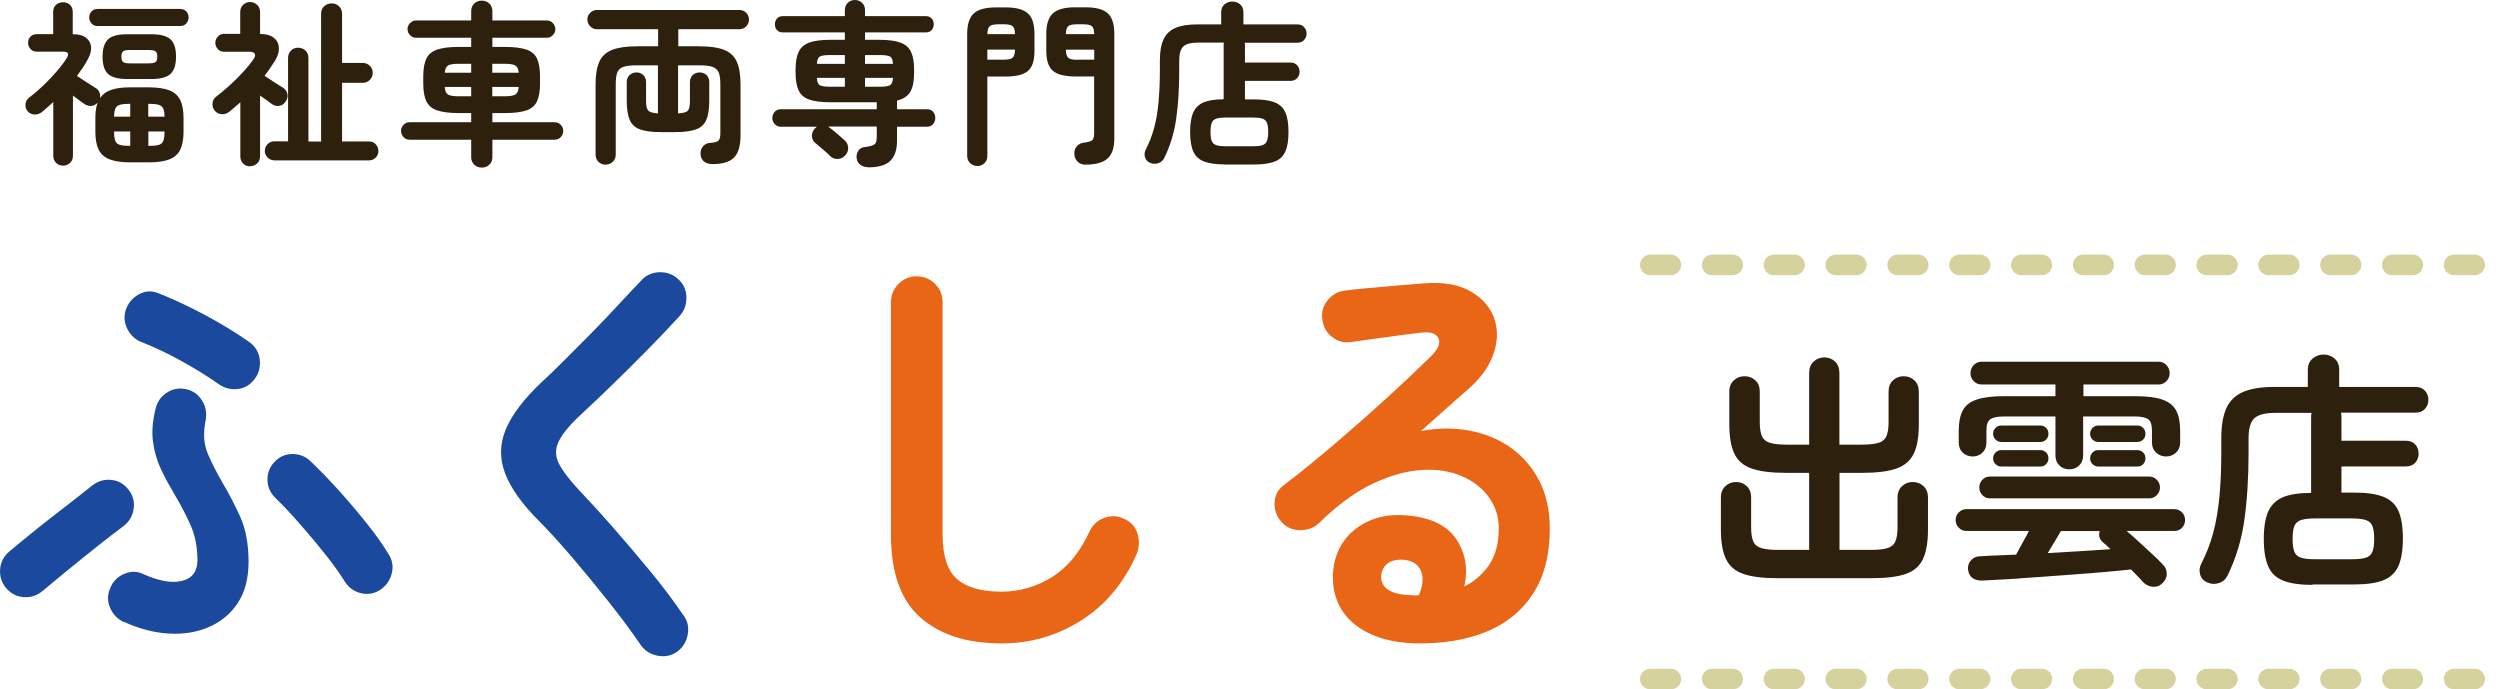 <?xml version="1.0" encoding="UTF-8"?><svg id="_レイヤー_2" xmlns="http://www.w3.org/2000/svg" width="243" height="67" viewBox="0 0 243 67"><defs><style>.cls-1{fill:#e86616;}.cls-1,.cls-2,.cls-3{stroke-width:0px;}.cls-2{fill:#2d200c;}.cls-3{fill:#1a499e;}.cls-4{fill:none;stroke:#d6d29d;stroke-dasharray:0 0 2 4.01;stroke-linecap:round;stroke-linejoin:round;stroke-width:2px;}</style></defs><g id="_ヘッダー"><path class="cls-2" d="M6.13,16.1c-.27,0-.5-.09-.68-.27-.18-.18-.27-.41-.27-.69v-5.22c-.18.17-.37.34-.56.5s-.38.33-.57.49c-.21.16-.45.23-.71.22-.26-.01-.48-.12-.66-.33-.16-.19-.23-.42-.2-.68.02-.26.14-.47.34-.62.44-.33.9-.72,1.37-1.17s.91-.91,1.32-1.39c.41-.47.73-.9.96-1.27.28-.43.17-.65-.34-.65h-2.55c-.26,0-.47-.09-.62-.26-.15-.17-.23-.37-.23-.6,0-.24.08-.44.23-.6.15-.16.36-.24.62-.24h1.59V1.16c0-.3.09-.53.28-.69.19-.17.41-.25.67-.25s.5.08.68.25c.18.17.27.4.27.69v2.17h.1c.5,0,.89.11,1.18.33.29.22.45.5.5.86.04.35-.05.74-.27,1.16-.15.29-.31.57-.5.85-.19.28-.39.56-.6.85.17.11.37.25.62.41.24.16.48.31.7.45s.39.25.51.32c.17.1.29.25.36.43s.08.36.05.55c.24-.36.59-.63,1.07-.8.48-.17,1.1-.25,1.85-.25h1.83c.83,0,1.5.1,1.99.29.49.19.84.51,1.06.94.21.43.32,1.02.32,1.76v1.32c0,.73-.11,1.31-.32,1.75-.21.43-.57.75-1.06.94-.49.19-1.15.29-1.99.29h-1.83c-.82,0-1.48-.1-1.98-.29-.5-.19-.85-.51-1.07-.94-.21-.43-.32-1.02-.32-1.75v-1.32c0-.6.07-1.11.22-1.51-.16.18-.35.29-.58.32-.23.03-.45-.03-.67-.16-.14-.09-.31-.21-.52-.37s-.42-.31-.63-.47v5.85c0,.28-.09.52-.28.69-.19.18-.41.27-.67.27ZM9.5,2.53c-.25,0-.45-.08-.6-.25-.15-.17-.23-.36-.23-.59s.08-.42.23-.58c.15-.16.35-.24.6-.24h8c.26,0,.46.08.61.24.15.16.22.35.22.58s-.07.42-.22.59c-.15.17-.35.25-.61.25h-8ZM12.34,7.68c-.87,0-1.48-.17-1.84-.5-.36-.33-.53-.89-.53-1.68s.18-1.33.53-1.67c.36-.34.97-.5,1.84-.5h2.4c.87,0,1.48.17,1.84.5.36.34.53.89.53,1.67s-.18,1.35-.53,1.68c-.36.33-.97.5-1.84.5h-2.4ZM11.09,11.34h1.57v-1.25h-.03c-.42,0-.74.03-.96.09s-.37.18-.45.36c-.08.18-.12.44-.14.8ZM12.63,14.18h.03v-1.4h-1.57v.02c0,.39.04.68.11.88.07.2.22.33.45.4.23.07.55.1.98.1ZM12.65,6.16h1.79c.34,0,.56-.04.68-.13s.17-.26.17-.52-.06-.44-.17-.52-.34-.13-.68-.13h-1.79c-.34,0-.56.04-.68.13-.11.09-.17.26-.17.52s.06.44.17.52c.11.09.34.13.68.13ZM14.42,11.34h1.57c0-.35-.04-.62-.13-.8-.08-.18-.24-.3-.46-.36s-.54-.09-.96-.09h-.03v1.25ZM14.42,14.18h.03c.44,0,.77-.03.99-.1s.37-.2.44-.4c.07-.2.11-.49.11-.88v-.02h-1.57v1.4Z"/><path class="cls-2" d="M24.32,16.17c-.27,0-.5-.09-.68-.27-.19-.18-.28-.41-.28-.71v-5.25c-.18.16-.36.32-.53.47-.17.15-.35.3-.53.44-.23.18-.48.27-.76.25-.28-.02-.51-.14-.69-.37-.16-.22-.22-.46-.19-.72s.15-.47.36-.62c.42-.32.85-.69,1.31-1.1.46-.42.89-.84,1.29-1.28.41-.44.74-.85,1-1.22.16-.23.21-.41.15-.55-.06-.14-.23-.21-.52-.21h-2.47c-.24,0-.44-.08-.6-.25s-.25-.37-.25-.61.08-.44.25-.62.36-.26.6-.26h1.57V1.18c0-.3.09-.53.28-.71.19-.18.41-.27.68-.27s.48.09.68.27c.19.18.29.41.29.71v2.12c.59,0,1.03.13,1.34.38s.47.57.49.97c.02.39-.11.82-.39,1.27-.16.25-.32.5-.49.74-.17.25-.34.48-.52.71.17.1.38.24.62.4.24.17.48.32.71.46s.4.25.5.32c.2.13.33.32.39.57.06.26.01.49-.14.71-.15.25-.35.4-.61.45-.26.05-.5,0-.73-.15-.11-.09-.28-.21-.5-.37-.22-.15-.44-.31-.67-.47v5.88c0,.3-.09.53-.28.71-.19.18-.41.27-.67.27ZM26.65,15.58c-.25,0-.46-.09-.64-.27-.18-.18-.27-.39-.27-.64s.09-.48.27-.66c.18-.18.39-.27.64-.27h1.35V5.65c0-.31.1-.55.29-.74s.42-.27.69-.27.52.09.71.27c.19.18.29.43.29.74v8.11h1.23V1.35c0-.31.1-.56.3-.74s.44-.28.72-.28.52.09.72.28.3.44.3.74v4.77h2.03c.26,0,.48.09.67.28.19.19.28.41.28.68s-.09.49-.28.68c-.19.19-.41.29-.67.29h-2.03v5.7h2.62c.26,0,.48.09.65.27.17.18.26.4.26.66s-.09.46-.26.64c-.18.18-.39.27-.65.27h-9.22Z"/><path class="cls-2" d="M46.82,16.29c-.28,0-.52-.09-.72-.28-.2-.19-.3-.44-.3-.74v-1.69h-5.99c-.23,0-.42-.08-.58-.25-.16-.17-.25-.37-.25-.61s.08-.42.25-.59c.16-.17.36-.25.58-.25h5.99v-.89h-1.2c-.9,0-1.6-.09-2.11-.26-.5-.17-.85-.47-1.05-.89-.2-.42-.3-1-.3-1.73v-.67c0-.74.1-1.32.3-1.74.2-.42.55-.71,1.05-.88.5-.17,1.2-.26,2.11-.26h1.2v-.89h-5.36c-.23,0-.42-.08-.58-.25-.16-.16-.25-.36-.25-.59s.08-.42.25-.59.36-.25.58-.25h5.36v-.89c0-.32.1-.57.3-.76.2-.19.44-.28.72-.28s.54.09.74.28c.2.19.3.44.3.76v.89h5.29c.23,0,.42.08.58.25s.25.36.25.59-.08.42-.25.59c-.16.17-.36.25-.58.25h-5.29v.89h1.2c.91,0,1.62.09,2.11.26s.84.46,1.03.88c.19.42.29,1,.29,1.74v.67c0,.73-.1,1.31-.29,1.73-.19.42-.54.72-1.03.89s-1.2.26-2.11.26h-1.2v.89h6.04c.24,0,.44.08.6.25s.25.36.25.59-.08.44-.25.61c-.16.17-.36.25-.6.25h-6.04v1.69c0,.31-.1.56-.3.74-.2.19-.44.28-.74.28ZM43.23,7.07h2.57v-.87h-1.2c-.51,0-.85.05-1.04.16-.19.11-.3.35-.33.71ZM44.6,9.36h1.2v-.91h-2.57c.02.38.13.62.31.74.19.11.54.17,1.06.17ZM47.85,7.07h2.57c-.03-.36-.15-.6-.34-.71-.19-.11-.54-.16-1.03-.16h-1.2v.87ZM47.85,9.36h1.2c.51,0,.85-.06,1.04-.17.19-.11.3-.36.33-.74h-2.57v.91Z"/><path class="cls-2" d="M58.89,16.01c-.28,0-.52-.09-.71-.27-.19-.18-.29-.42-.29-.72v-6.81c0-.92.12-1.66.36-2.2s.66-.93,1.24-1.16c.59-.23,1.39-.35,2.42-.35h2.06v-1.66h-5.95c-.25,0-.47-.09-.65-.28s-.28-.41-.28-.66.09-.48.28-.66c.19-.18.4-.27.65-.27h13.85c.26,0,.48.09.66.27.18.18.27.4.27.66s-.09.47-.27.66c-.18.19-.4.28-.66.28h-5.94v1.66h2.05c1.03,0,1.83.12,2.41.35s.99.62,1.23,1.16c.24.54.36,1.27.36,2.2v4.94c0,1.04-.22,1.76-.65,2.18-.43.42-1.13.62-2.07.62-.34,0-.61-.08-.82-.24-.21-.16-.32-.4-.35-.72-.01-.3.07-.55.25-.77s.43-.33.74-.34c.37-.02.62-.09.75-.21.13-.12.19-.36.19-.71v-4.76c0-.5-.05-.88-.16-1.15-.11-.26-.31-.44-.6-.55s-.73-.15-1.3-.15h-2.05v4.67c.5-.02.81-.11.95-.27.14-.15.2-.47.2-.95v-1.8c0-.3.09-.53.27-.7.18-.17.41-.26.68-.26s.49.09.67.26c.17.17.26.41.26.7v1.8c0,.8-.1,1.42-.29,1.86-.19.44-.53.75-1.01.92-.48.17-1.15.26-2.02.26h-1.39c-.86,0-1.53-.09-2.01-.26s-.82-.48-1.01-.92c-.19-.44-.29-1.07-.29-1.86v-1.8c0-.3.09-.53.27-.7.18-.17.41-.26.68-.26s.48.09.66.26c.18.17.27.41.27.7v1.8c0,.48.07.8.21.95.14.15.45.24.94.27v-4.67h-2.06c-.58,0-1.01.05-1.3.15-.29.1-.49.29-.59.55-.1.26-.15.64-.15,1.15v6.81c0,.3-.1.54-.29.72s-.42.27-.69.27Z"/><path class="cls-2" d="M84.37,16.25c-.28,0-.53-.08-.74-.23-.21-.15-.34-.38-.37-.69-.02-.25.04-.48.18-.69.14-.21.36-.33.65-.35.46-.06.77-.14.91-.26.15-.11.22-.35.22-.7v-1.03h-4.75s.04.02.07.03c.02,0,.04.02.05.04.11.08.27.2.47.37.2.17.39.33.59.5.2.17.34.29.43.39.23.19.35.43.36.72.02.29-.08.54-.3.77-.19.21-.43.32-.71.33-.28.02-.53-.08-.74-.28-.09-.1-.23-.24-.42-.4-.19-.17-.38-.33-.58-.5-.19-.17-.34-.3-.46-.39-.2-.17-.31-.39-.31-.66,0-.27.08-.5.26-.71.06-.06.13-.12.22-.19h-3.5c-.25,0-.45-.09-.6-.26s-.23-.37-.23-.6.08-.42.23-.59.35-.25.6-.25h9.32v-.68h-4.52c-.87,0-1.55-.09-2.04-.26-.49-.17-.83-.46-1.03-.88-.2-.42-.3-1-.3-1.74v-.31c0-.72.1-1.29.3-1.71.2-.42.54-.72,1.03-.9.49-.18,1.17-.27,2.04-.27h1.42v-.72h-6.04c-.24,0-.42-.08-.56-.23s-.2-.34-.2-.56.07-.4.2-.56c.14-.15.32-.23.56-.23h6.04v-.58c0-.3.1-.54.29-.72s.42-.27.69-.27.5.09.69.27.29.42.29.72v.58h5.92c.24,0,.42.08.56.23.14.15.2.34.2.56s-.07.4-.2.56c-.14.15-.32.23-.56.23h-5.92v.72h1.4c.87,0,1.55.09,2.04.27.49.18.83.48,1.03.9.2.42.3.99.3,1.71v.31c0,.81-.12,1.43-.36,1.85-.24.42-.67.71-1.3.87v.84h2.91c.26,0,.46.08.6.25s.21.36.21.59-.07.43-.21.6-.34.26-.6.26h-2.91v1.37c0,.87-.22,1.51-.65,1.94-.43.43-1.16.64-2.17.64ZM79.4,6.21h2.72v-.86h-1.45c-.47,0-.8.05-.97.14-.18.09-.27.33-.3.72ZM80.67,8.43h1.45v-.86h-2.72c.02.39.12.63.3.72.17.09.5.14.97.14ZM84.08,6.21h2.72c-.02-.39-.12-.63-.3-.72-.18-.09-.5-.14-.97-.14h-1.45v.86ZM84.08,8.43h1.45c.47,0,.8-.05.97-.14.17-.09.27-.33.3-.72h-2.72v.86Z"/><path class="cls-2" d="M94.99,16.13c-.27,0-.5-.09-.69-.27-.19-.18-.29-.41-.29-.71V3.3c0-.95.22-1.61.65-2,.43-.39,1.15-.58,2.14-.58h.96c1,0,1.72.19,2.15.58s.64,1.05.64,2v1.64c0,.95-.21,1.6-.64,1.96-.43.36-1.14.54-2.15.54h-1.79v7.72c0,.3-.1.53-.29.71-.19.18-.42.27-.69.27ZM95.97,3.32h2.69c-.01-.4-.09-.66-.23-.78s-.43-.18-.87-.18h-.49c-.43,0-.72.06-.86.18-.15.12-.23.38-.24.78ZM95.97,5.8h1.59c.44,0,.73-.06.87-.19s.22-.39.23-.79h-2.69v.97ZM105.55,16.01c-.33,0-.59-.09-.79-.28-.2-.19-.31-.43-.33-.73-.03-.29.04-.54.21-.75.17-.22.41-.34.7-.38.46-.06.75-.15.85-.27.11-.12.16-.34.16-.66v-5.51h-1.86c-.99,0-1.71-.18-2.14-.54-.43-.36-.65-1.01-.65-1.96v-1.64c0-.95.22-1.61.65-2,.43-.39,1.15-.58,2.14-.58h1.03c1,0,1.72.19,2.15.58s.64,1.05.64,2v10.18c0,.9-.22,1.55-.66,1.94-.44.39-1.14.59-2.11.59ZM103.6,3.32h2.76c-.01-.4-.09-.66-.23-.78s-.43-.18-.87-.18h-.56c-.43,0-.72.06-.86.18-.15.12-.23.38-.24.78ZM104.7,5.8h1.66v-.97h-2.76c.01.4.09.66.24.79.15.13.43.19.86.19Z"/><path class="cls-2" d="M119.03,15.98c-.83,0-1.5-.09-1.99-.28-.49-.19-.84-.51-1.05-.97s-.31-1.1-.31-1.91.1-1.44.31-1.9.55-.78,1.02-.98c.47-.19,1.12-.29,1.93-.29v-5.22c0-.06,0-.11,0-.15,0-.05.01-.09.03-.14h-2.49c-.7,0-1.18.12-1.45.37-.27.25-.41.7-.41,1.38v.97c0,1.76-.1,3.31-.29,4.66-.19,1.35-.57,2.62-1.15,3.81-.12.26-.32.44-.59.53-.27.09-.54.08-.79-.03-.27-.11-.44-.3-.51-.56s-.04-.5.08-.74c.35-.67.62-1.38.82-2.13.2-.75.34-1.58.42-2.49.08-.91.13-1.94.13-3.08v-.96c0-.86.12-1.54.36-2.05.24-.51.62-.88,1.16-1.11.54-.23,1.24-.34,2.12-.34h2.32v-1.18c0-.33.11-.59.33-.77s.47-.27.75-.27.55.09.76.27c.21.18.32.44.32.77v1.18h5.26c.27,0,.48.09.64.27.16.18.24.38.24.62s-.08.45-.24.62c-.16.18-.37.27-.64.27h-5.14s.02.09.03.14c0,.05,0,.1,0,.15v1.64h4.43c.27,0,.48.09.64.26.16.17.24.38.24.63s-.08.46-.24.63-.37.26-.64.26h-4.43v1.8h.88c.83,0,1.5.09,1.99.28.49.19.84.51,1.05.97.21.46.31,1.09.31,1.92s-.1,1.45-.31,1.91-.56.79-1.05.97c-.49.19-1.15.28-1.99.28h-2.88ZM119.23,14.22h2.47c.43,0,.76-.03.98-.1s.38-.2.46-.4c.08-.2.13-.5.13-.9s-.04-.7-.13-.9c-.08-.2-.24-.33-.46-.4s-.55-.1-.98-.1h-2.47c-.42,0-.74.03-.97.1-.23.07-.39.2-.47.4-.08.2-.13.5-.13.9s.04.7.13.9c.08.2.24.33.47.4.23.07.55.1.97.1Z"/><path class="cls-3" d="M4.15,57.43c-.53.45-1.14.66-1.82.61-.68-.04-1.26-.33-1.73-.87-.45-.54-.64-1.15-.59-1.84.06-.69.35-1.26.88-1.71.5-.42,1.11-.93,1.84-1.52.72-.59,1.48-1.2,2.28-1.82.79-.62,1.55-1.2,2.26-1.75.71-.55,1.29-1.01,1.73-1.37.56-.42,1.18-.59,1.86-.51.68.08,1.23.41,1.65.97.42.54.58,1.15.48,1.84-.1.69-.43,1.25-.98,1.67-.72.54-1.57,1.19-2.55,1.97-.98.78-1.94,1.55-2.88,2.32-.95.78-1.75,1.44-2.42,2.01ZM12.05,60.47c-.61-.28-1.06-.74-1.34-1.37-.28-.63-.28-1.27,0-1.92.25-.65.7-1.11,1.36-1.4.65-.28,1.29-.27,1.9.04,1.53.68,2.79.89,3.76.63.97-.25,1.46-.92,1.46-1.99,0-1.3-.23-2.45-.69-3.47s-.97-1.99-1.53-2.92c-.47-.79-.91-1.59-1.3-2.41-.39-.82-.66-1.7-.79-2.66-.14-.96-.06-2.06.25-3.3.17-.68.54-1.2,1.13-1.56.59-.37,1.21-.46,1.88-.3s1.18.55,1.53,1.14c.35.59.45,1.24.31,1.94-.25,1.21-.17,2.28.23,3.21.4.93.88,1.87,1.44,2.83.59.99,1.15,2.07,1.69,3.25s.82,2.65.82,4.4c0,1.61-.35,2.94-1.04,3.99-.7,1.06-1.64,1.84-2.82,2.35-1.18.51-2.49.72-3.91.63-1.42-.08-2.87-.46-4.35-1.14ZM21.28,37.35c-1.17-.82-2.41-1.58-3.72-2.3-1.31-.72-2.54-1.3-3.68-1.75-.64-.22-1.13-.64-1.46-1.25-.33-.61-.4-1.23-.21-1.88.22-.68.64-1.19,1.25-1.54.61-.35,1.24-.4,1.88-.15.95.37,1.96.82,3.05,1.35,1.09.54,2.15,1.11,3.18,1.71,1.03.61,1.94,1.19,2.72,1.75.56.42.88.98.96,1.67.08.69-.08,1.32-.5,1.88-.42.56-.96.89-1.63.97-.67.08-1.28-.07-1.84-.46ZM36.95,57.34c-.59.37-1.21.47-1.86.32s-1.18-.53-1.57-1.12c-.45-.73-1.06-1.59-1.84-2.58-.78-.99-1.6-1.97-2.47-2.96-.86-.99-1.67-1.85-2.42-2.58-.5-.48-.77-1.06-.79-1.73s.19-1.27.67-1.78c.47-.51,1.05-.77,1.73-.78.68-.01,1.27.22,1.78.7.89.85,1.82,1.8,2.78,2.87.96,1.07,1.87,2.14,2.72,3.21.85,1.07,1.54,2.04,2.07,2.92.39.59.5,1.23.33,1.9s-.54,1.21-1.13,1.61Z"/><path class="cls-3" d="M65.83,63.34c-.56.39-1.18.53-1.88.4-.7-.13-1.24-.46-1.63-.99-.95-1.38-2.01-2.82-3.2-4.31-1.18-1.49-2.36-2.92-3.53-4.29-1.17-1.37-2.23-2.53-3.18-3.49-1.64-1.63-2.74-3.17-3.3-4.61s-.54-2.87.04-4.29c.59-1.42,1.74-2.95,3.47-4.59.59-.53,1.29-1.21,2.11-2.03.82-.82,1.69-1.69,2.61-2.62s1.81-1.86,2.67-2.79c.86-.93,1.64-1.76,2.34-2.49.47-.51,1.07-.77,1.78-.78.71-.01,1.32.22,1.82.7.5.45.76,1.04.77,1.75.01.72-.22,1.33-.69,1.84-.98,1.07-2.06,2.21-3.24,3.4s-2.33,2.34-3.45,3.42-2.08,1.99-2.88,2.73c-1.09,1.01-1.8,1.88-2.15,2.6-.35.72-.35,1.43,0,2.13.35.7,1.01,1.58,1.98,2.62.95.99,2.03,2.17,3.24,3.55,1.21,1.38,2.43,2.82,3.66,4.31,1.23,1.49,2.3,2.92,3.22,4.27.42.54.56,1.16.44,1.88-.13.72-.47,1.27-1.02,1.67Z"/><path class="cls-1" d="M97.34,62.54c-3.34,0-5.97-.84-7.88-2.52-1.91-1.68-2.86-4.37-2.86-8.09v-22.53c0-.7.24-1.3.73-1.8s1.08-.74,1.78-.74,1.29.25,1.78.74c.49.49.73,1.09.73,1.8v22.53c0,2.09.47,3.54,1.4,4.35.93.82,2.38,1.23,4.33,1.23,1.73,0,3.35-.46,4.87-1.4,1.52-.93,2.75-2.42,3.7-4.48.31-.65.79-1.08,1.46-1.31.67-.23,1.31-.18,1.92.13.64.28,1.07.76,1.27,1.44s.17,1.34-.1,1.99c-1.23,2.79-3.02,4.93-5.37,6.42-2.35,1.49-4.94,2.24-7.75,2.24Z"/><path class="cls-1" d="M137.67,62.54c-2.54-.06-4.53-.68-6-1.86-1.46-1.18-2.17-2.8-2.11-4.86.06-1.21.4-2.27,1.02-3.17.63-.9,1.48-1.58,2.57-2.05,1.09-.47,2.33-.63,3.72-.49,2.23.2,3.79.97,4.68,2.3.89,1.34,1.16,2.87.79,4.59.97-.48,1.78-1.18,2.4-2.09.63-.92.94-2.11.94-3.57,0-1.1-.31-2.09-.94-2.98-.63-.89-1.5-1.58-2.63-2.07s-2.43-.7-3.91-.61-3.06.53-4.76,1.33c-1.7.8-3.44,2.08-5.22,3.82-.5.48-1.13.71-1.88.7-.75-.01-1.37-.3-1.84-.87-.45-.53-.65-1.15-.61-1.84.04-.69.33-1.23.86-1.63,1.73-1.32,3.45-2.73,5.18-4.21,1.73-1.48,3.38-2.94,4.95-4.37,1.57-1.44,2.96-2.75,4.16-3.93.75-.73,1.01-1.34.77-1.82-.24-.48-.84-.65-1.82-.51-.95.11-2.03.25-3.24.42-1.21.17-2.35.32-3.41.47-.67.11-1.28-.04-1.84-.47-.56-.42-.88-.99-.96-1.69-.11-.68.04-1.29.46-1.84.42-.55.98-.88,1.67-.99.61-.08,1.39-.17,2.32-.25.93-.08,1.89-.17,2.88-.25.99-.08,1.83-.15,2.53-.21,1.81-.14,3.29.1,4.43.72,1.14.62,1.92,1.46,2.34,2.51.42,1.06.44,2.21.06,3.44-.38,1.24-1.18,2.41-2.4,3.51-.56.48-1.26,1.1-2.11,1.86-.85.76-1.72,1.54-2.61,2.32,1.59-.31,3.13-.33,4.64-.06,1.5.27,2.85.81,4.03,1.63,1.18.82,2.12,1.9,2.82,3.23.7,1.34,1.04,2.91,1.04,4.71,0,2.56-.56,4.68-1.67,6.36-1.11,1.68-2.65,2.9-4.6,3.68-1.95.77-4.19,1.13-6.73,1.08ZM136.92,57.85h.25c.08,0,.19,0,.31.02.13.01.27,0,.44-.02.39-.93.46-1.7.21-2.32-.25-.62-.75-.99-1.5-1.1-.67-.08-1.22,0-1.65.27-.43.27-.68.7-.73,1.29-.03,1.13.86,1.75,2.67,1.86Z"/><path class="cls-2" d="M172.74,56.2c-1.4,0-2.5-.14-3.3-.42-.8-.28-1.36-.77-1.68-1.46-.33-.69-.49-1.64-.49-2.85v-3.12c0-.45.14-.81.43-1.09.29-.27.64-.41,1.05-.41s.76.14,1.04.41c.28.27.42.64.42,1.09v2.92c0,.63.08,1.09.23,1.4.15.31.42.51.81.62.39.11.93.16,1.61.16h2.99v-7.49h-2.29c-1.4,0-2.5-.14-3.3-.42-.8-.28-1.36-.76-1.68-1.45-.33-.68-.49-1.64-.49-2.86v-3.16c0-.47.15-.83.44-1.1s.64-.4,1.04-.4.76.13,1.05.4c.29.27.43.63.43,1.1v2.97c0,.63.08,1.09.23,1.4.15.31.42.51.8.62.38.1.91.16,1.6.16h2.17v-6.96c0-.47.14-.84.43-1.11.29-.27.64-.41,1.05-.41s.76.14,1.04.41c.28.27.42.64.42,1.11v6.96h2.13c.7,0,1.24-.05,1.62-.16.38-.1.65-.31.8-.62s.23-.77.23-1.4v-2.97c0-.47.14-.83.43-1.1s.63-.4,1.03-.4.76.13,1.05.4.43.63.43,1.1v3.16c0,1.22-.16,2.18-.49,2.86-.33.68-.89,1.17-1.68,1.45-.8.28-1.89.42-3.3.42h-2.24v7.49h2.99c.7,0,1.24-.05,1.62-.16.38-.1.65-.31.8-.62.15-.31.23-.77.23-1.4v-2.92c0-.45.14-.81.43-1.09.29-.27.64-.41,1.05-.41s.76.14,1.05.41c.29.27.43.64.43,1.09v3.12c0,1.21-.16,2.16-.48,2.85-.32.69-.87,1.18-1.66,1.46-.79.28-1.89.42-3.31.42h-9.19Z"/><path class="cls-2" d="M210.18,56.7c-.27.26-.59.37-.96.33-.37-.04-.68-.2-.93-.47-.16-.18-.33-.37-.53-.57-.19-.2-.4-.41-.62-.64-.75.08-1.62.17-2.6.25-.99.09-2.03.17-3.13.25-1.1.08-2.19.16-3.27.24-1.08.08-2.09.15-3.03.21-.94.06-1.74.1-2.39.13-.41.02-.75-.07-1-.25-.25-.18-.4-.48-.43-.88-.02-.34.09-.63.32-.87.23-.24.52-.36.87-.36.46-.03.99-.06,1.58-.08.59-.02,1.23-.05,1.91-.08.17-.34.39-.72.63-1.16.25-.43.45-.81.61-1.14h-6.07c-.29,0-.53-.1-.74-.31-.21-.21-.31-.46-.31-.75s.1-.54.31-.75.45-.31.74-.31h20.2c.3,0,.55.11.75.31.2.21.3.46.3.75s-.1.54-.3.75c-.2.21-.45.31-.75.31h-4.63c.4.34.82.71,1.25,1.11.44.4.86.79,1.27,1.17s.74.7.99.98c.27.26.4.56.39.92,0,.35-.16.66-.44.92ZM201.15,45.62c-.38,0-.7-.12-.97-.37-.26-.25-.39-.58-.39-1v-3.77h-4.99c-.64,0-1.08.09-1.34.27s-.38.54-.38,1.09v1.16c0,.42-.13.75-.39,1-.26.25-.58.37-.94.37s-.7-.12-.97-.37c-.26-.25-.39-.58-.39-1v-1.16c0-.8.13-1.45.39-1.94.26-.49.71-.85,1.35-1.06.64-.22,1.5-.33,2.6-.33h5.06v-1.14h-7.19c-.3,0-.56-.11-.76-.33-.21-.22-.31-.47-.31-.76,0-.31.1-.57.31-.79.21-.22.46-.33.76-.33h17.24c.29,0,.53.11.74.33.21.22.31.48.31.79,0,.29-.1.54-.31.76-.21.22-.45.33-.74.33h-7.33v1.14h5.06c1.11,0,1.99.11,2.61.33.63.22,1.07.57,1.34,1.06.26.49.39,1.14.39,1.94v1.16c0,.42-.14.75-.41,1-.27.25-.59.37-.96.37s-.68-.12-.96-.37c-.27-.25-.41-.58-.41-1v-1.16c0-.55-.12-.91-.37-1.09-.25-.18-.69-.27-1.33-.27h-4.99v3.77c0,.42-.13.75-.39,1-.26.25-.59.37-.97.37ZM193.42,48.44c-.29,0-.53-.1-.73-.31-.2-.21-.3-.46-.3-.75s.1-.54.3-.75c.2-.21.44-.31.73-.31h15.48c.29,0,.53.1.74.31.21.21.31.46.31.75s-.1.54-.31.75-.45.31-.74.31h-15.48ZM194.52,42.96c-.21,0-.39-.08-.55-.23-.16-.15-.24-.34-.24-.57s.08-.41.24-.57.34-.23.55-.23h3.8c.22,0,.41.08.56.23s.23.34.23.57-.08.41-.23.57c-.15.15-.34.23-.56.23h-3.8ZM194.52,45.35c-.21,0-.39-.08-.55-.23-.16-.15-.24-.34-.24-.57s.08-.41.24-.57.34-.23.55-.23h3.8c.22,0,.41.08.56.23s.23.34.23.57-.08.41-.23.57c-.15.15-.34.23-.56.23h-3.8ZM199.03,53.76c1.08-.06,2.16-.13,3.22-.19,1.07-.06,2.03-.13,2.89-.19-.13-.13-.25-.25-.38-.36s-.25-.22-.36-.31c-.33-.29-.44-.65-.31-1.09h-3.77c-.18.31-.38.66-.62,1.05s-.46.76-.67,1.1ZM203.95,42.96c-.21,0-.39-.08-.55-.23-.16-.15-.24-.34-.24-.57s.08-.41.24-.57.34-.23.55-.23h3.8c.22,0,.41.08.56.23s.23.34.23.57-.08.41-.23.57c-.15.15-.34.23-.56.23h-3.8ZM203.95,45.35c-.21,0-.39-.08-.55-.23-.16-.15-.24-.34-.24-.57s.08-.41.24-.57.34-.23.55-.23h3.8c.22,0,.41.08.56.23s.23.34.23.57-.08.41-.23.57c-.15.15-.34.23-.56.23h-3.8Z"/><path class="cls-2" d="M224.77,56.85c-1.18,0-2.11-.13-2.81-.4s-1.19-.72-1.48-1.38c-.29-.65-.44-1.55-.44-2.69s.15-2.04.44-2.68c.29-.64.78-1.1,1.44-1.38.67-.27,1.58-.41,2.72-.41v-7.37c0-.08,0-.15.01-.22,0-.06.02-.13.04-.19h-3.51c-.99,0-1.67.17-2.05.52-.38.35-.57.99-.57,1.94v1.38c0,2.48-.14,4.67-.41,6.58-.27,1.91-.81,3.7-1.62,5.37-.18.37-.45.62-.84.75-.38.13-.76.11-1.12-.05-.38-.16-.62-.42-.72-.79-.1-.36-.06-.71.12-1.05.49-.95.88-1.95,1.16-3.01.28-1.05.48-2.23.6-3.51.12-1.29.18-2.74.18-4.35v-1.35c0-1.21.17-2.17.5-2.9.33-.72.88-1.25,1.64-1.57.76-.32,1.75-.48,3-.48h3.27v-1.67c0-.47.16-.83.47-1.09.31-.26.66-.39,1.06-.39s.77.13,1.07.39c.3.26.45.62.45,1.09v1.67h7.43c.38,0,.68.12.91.37.22.25.33.54.33.88s-.11.63-.33.88c-.22.25-.53.37-.91.37h-7.26c.02.06.03.13.04.19,0,.06.01.14.01.22v2.32h6.26c.38,0,.68.12.91.36.22.24.33.54.33.89s-.11.65-.33.89c-.22.24-.53.36-.91.36h-6.26v2.54h1.24c1.18,0,2.11.13,2.81.4s1.19.72,1.48,1.36c.29.64.44,1.55.44,2.7s-.15,2.04-.44,2.69c-.29.65-.79,1.11-1.48,1.38s-1.63.4-2.81.4h-4.06ZM225.06,54.36h3.49c.6,0,1.07-.05,1.38-.14.32-.1.54-.29.66-.57.12-.28.18-.7.18-1.27s-.06-.99-.18-1.27c-.12-.28-.34-.47-.66-.57-.32-.1-.78-.15-1.38-.15h-3.49c-.59,0-1.05.05-1.37.15-.33.1-.55.29-.67.57-.12.28-.18.7-.18,1.27s.06.99.18,1.27c.12.28.34.47.67.57.33.1.78.14,1.37.14Z"/><line class="cls-4" x1="160.41" y1="25.75" x2="242" y2="25.75"/><line class="cls-4" x1="160.41" y1="66" x2="242" y2="66"/></g></svg>